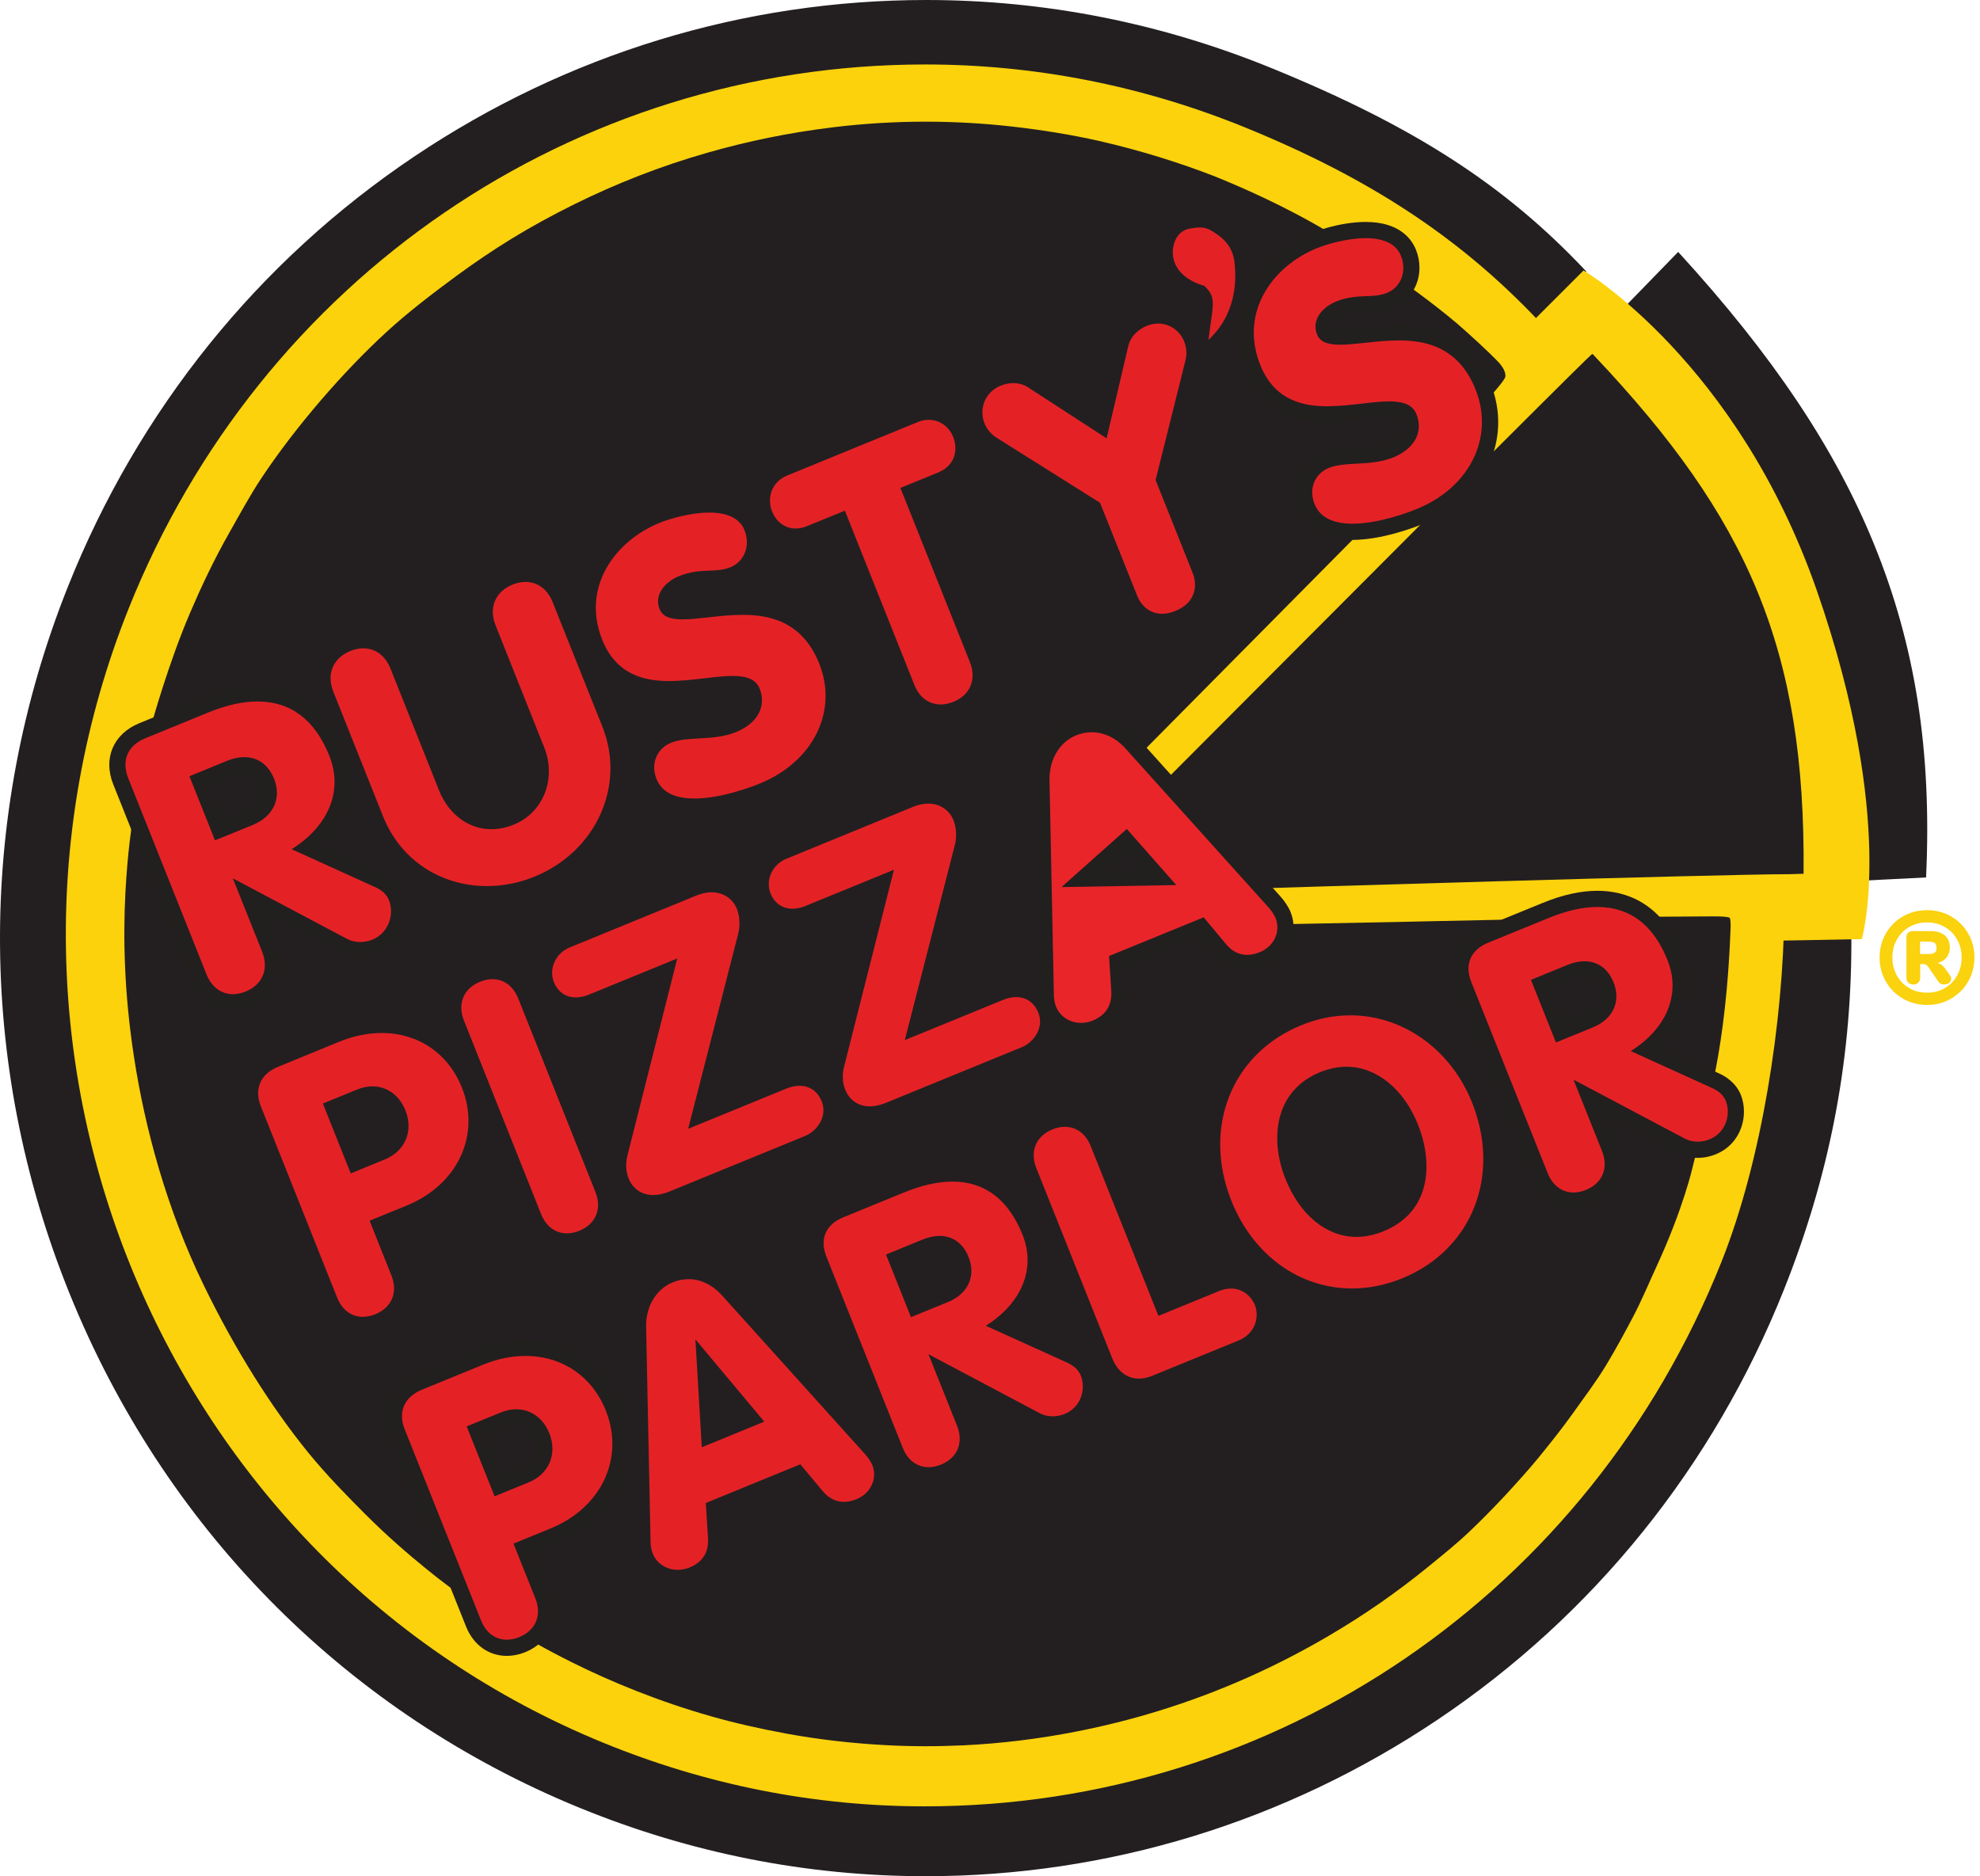 <?xml version="1.0" encoding="utf-8"?>
<!-- Generator: Adobe Illustrator 16.0.0, SVG Export Plug-In . SVG Version: 6.00 Build 0)  -->
<!DOCTYPE svg PUBLIC "-//W3C//DTD SVG 1.1//EN" "http://www.w3.org/Graphics/SVG/1.1/DTD/svg11.dtd">
<svg version="1.1" id="Layer_1" xmlns="http://www.w3.org/2000/svg" xmlns:xlink="http://www.w3.org/1999/xlink" x="0px" y="0px"
	 width="366.892px" height="347.706px" viewBox="0 0 366.892 347.706" enable-background="new 0 0 366.892 347.706"
	 xml:space="preserve">
<g>
	<path fill="#FBD20C" d="M339.386,174.111c0,90.877-73.672,164.545-164.549,164.545S10.293,264.988,10.293,174.111
		c0-90.877,73.667-164.544,164.544-164.544S339.386,83.234,339.386,174.111"/>
</g>
<g>
	<path fill="#231F20" d="M301.254,56.672l9.708-9.985l0.14,0.152c17.366,18.994,28.839,36.12,36.106,53.896
		c7.691,18.812,10.773,38.417,9.7,61.699l-0.008,0.177l-12.429,0.629l0.003-0.208C345.147,117.221,301.254,56.672,301.254,56.672z"
		/>
</g>
<g>
	<path fill="#231F20" d="M171.522,347.706c-22.008,0-43.604-4.274-64.187-12.704c-42.47-17.398-75.714-50.515-93.611-93.248
		c-17.896-42.734-18.303-89.975-1.144-133.018c13.054-32.748,35.253-60.322,64.199-79.742C105.05,10.026,137.847,0,171.625,0
		c22.009,0,43.605,4.275,64.19,12.706c26.242,10.737,43.044,21.59,57.993,37.459l0.15,0.159l-8.865,9.125l-0.164-0.173
		c-14.434-15.217-31.058-26.176-53.9-35.532c-19.11-7.827-39.159-11.796-59.59-11.796c-65.242,0-123.197,39.623-147.646,100.944
		c-32.883,82.507,6.583,176.746,87.977,210.073c19.106,7.826,39.152,11.794,59.581,11.794c65.247,0,123.203-39.625,147.65-100.95
		c7.513-18.864,11.425-44.648,11.627-64.801l0.002-0.229l12.426,0.134l-0.001,6.227c-0.06,22.029-4.142,42.907-12.48,63.829
		c-13.055,32.747-35.257,60.321-64.203,79.743C238.097,337.68,205.299,347.706,171.522,347.706z"/>
</g>
<g>
	<path fill="#231F20" d="M270.091,60.038c-9.76-8.286-23.994-17.053-23.994-17.053s-8.069-5.087-21.103-10.343
		c-6.04-2.333-13.204-4.66-21.312-6.515c-5.091-1.157-10.549-2.042-16.319-2.693c-10.056-1.128-21.273-1.283-33.055,0.162
		c-8.222,1.005-15.723,2.572-23.01,4.646c-8.899,2.521-17.218,5.825-24.861,9.604c-4.031,1.993-8.006,4.164-11.684,6.421
		c-3.538,2.182-6.89,4.45-10.108,6.816c-4.489,3.301-9.123,6.85-13.007,10.426c-7.974,7.295-16.854,17.564-23.143,27.012
		c-2.128,3.19-4.213,7.044-5.972,10.149c-2.942,5.17-5.321,10.265-7.298,14.888c-3.948,9.197-6.986,20.12-6.986,20.12l-2.208,8.579
		l-1.527,10.185c0,0-0.874,5.317-1.276,13.195c-0.396,7.758-0.289,18.078,1.621,30.373c1.974,12.841,5.964,27.942,12.95,42.267
		c5.907,12.137,12.603,22.652,19.275,30.871c3.555,4.365,7.288,8.123,10.548,11.404c4.271,4.277,8.19,7.604,11.145,10.013
		c3.545,2.908,5.836,4.483,5.836,4.472l7.043,5.18l7.621,4.299c2.144,1.219,4.314,2.352,6.713,3.551
		c3.663,1.827,7.672,3.632,11.953,5.315c4.311,1.704,8.993,3.317,13.884,4.702c4.401,1.259,9.087,2.308,13.887,3.192
		c5.902,1.082,12.1,1.809,18.532,2.147c4.686,0.255,9.446,0.255,14.378,0.023c6.828-0.329,13.865-1.172,21.076-2.598
		c4.857-0.964,9.721-2.162,14.722-3.692c12.065-3.686,22.716-8.644,32.022-14.13c3.262-1.924,6.311-3.88,9.266-5.926
		c3.123-2.182,6.084-4.408,8.865-6.676c2.838-2.326,5.275-4.258,7.791-6.651c2.276-2.158,4.582-4.529,6.616-6.706
		c2.114-2.294,4.099-4.487,5.979-6.761c2.254-2.758,4.396-5.451,6.316-8.126c2.38-3.369,4.453-6.044,6.349-9.187
		c1.759-2.894,3.603-6.331,4.966-8.911c1.617-3.051,3.217-6.895,4.371-9.378c5.025-10.865,6.721-18.541,6.721-18.541l2.134-8.551
		l1.476-6.585c0,0,0.988-3.79,1.941-11.027c1.176-8.908,1.385-16.948,1.4-16.948c-0.016,0.011,0.202-2.502-0.125-2.947
		c-0.255-0.346-3.808-0.276-3.808-0.276l-12.63,0.081l-18.466,0.342c-0.254,0.098-50.432,1.082-50.515,1.082
		c0,0.09-25.543-29.81-25.543-29.81l41.573-41.98c0,0,27.528-27.604,27.827-29.729c0.164-1.164-1.086-2.467-1.086-2.5
		C275.972,65.291,272.144,61.828,270.091,60.038"/>
</g>
<g>
	<path fill="#E42226" d="M90.243,164.211C90.242,164.211,90.242,164.211,90.243,164.211c-8.705,0-16.082-4.942-19.251-12.897
		l-9.215-23.096c-1.318-3.275-0.09-6.247,3.129-7.569c0.812-0.333,1.624-0.501,2.414-0.501c2.249,0,4.082,1.365,5.031,3.744
		l9.002,22.589c1.771,4.435,5.479,7.191,9.678,7.191c0,0,0,0,0.001,0c1.387,0,2.805-0.292,4.212-0.869
		c5.455-2.234,7.911-8.518,5.59-14.306l-8.999-22.593c-1.305-3.279-0.077-6.245,3.127-7.557c0.811-0.334,1.625-0.503,2.416-0.503
		c2.252,0,4.084,1.365,5.028,3.746l9.225,23.103c4.341,10.899-1.163,23.086-12.53,27.745
		C96.229,163.614,93.248,164.211,90.243,164.211z"/>
</g>
<g>
	<path fill="#E42226" d="M121.061,221.468c-2.131,0-3.804-1.129-4.589-3.1c-0.519-1.287-0.582-2.786-0.182-4.335l9.208-36.414
		l-16.441,6.735c-0.805,0.326-1.596,0.491-2.353,0.491c-1.868,0-3.348-1.031-4.06-2.829c-0.997-2.478,0.308-5.362,2.91-6.428
		l23.485-9.624c0.983-0.4,1.937-0.603,2.834-0.603c2.119,0,3.909,1.179,4.671,3.076c0.551,1.4,0.63,3.273,0.203,4.774l-9.234,35.983
		l18.184-7.446c0.851-0.347,1.679-0.521,2.459-0.521c1.909,0,3.373,1.042,4.123,2.935c1.046,2.615-0.751,5.396-3.086,6.353
		l-25.214,10.329C122.964,221.258,121.983,221.468,121.061,221.468z"/>
</g>
<g>
	<path fill="#E42226" d="M161.187,205.03c-2.118,0-3.784-1.128-4.573-3.095c-0.519-1.296-0.583-2.794-0.186-4.333l9.219-36.418
		l-16.445,6.728c-0.803,0.329-1.595,0.496-2.354,0.496c-1.859,0-3.34-1.028-4.063-2.821c-0.989-2.492,0.318-5.375,2.914-6.429
		l23.473-9.624c0.985-0.401,1.94-0.604,2.84-0.604c2.125,0,3.912,1.18,4.664,3.078c0.563,1.416,0.645,3.286,0.211,4.764
		l-9.23,35.985l18.176-7.439c0.852-0.35,1.681-0.528,2.465-0.528c1.905,0,3.367,1.042,4.117,2.933
		c1.054,2.615-0.748,5.395-3.091,6.35l-25.206,10.324C163.1,204.817,162.113,205.03,161.187,205.03z"/>
</g>
<g>
	<path fill="#E42226" d="M128.685,147.985c-3.707,0-6.074-1.22-7.036-3.625c-1.119-2.782,0.017-5.605,2.701-6.711
		c1.453-0.593,3.248-0.693,5.147-0.799c2.28-0.127,4.638-0.259,6.917-1.19c3.942-1.615,5.653-4.76,4.357-8.013
		c-0.656-1.646-2.202-2.379-5.015-2.379c-1.535,0-3.302,0.208-5.172,0.43c-2.142,0.252-4.356,0.514-6.56,0.514
		c-4.029,0-9.701-0.791-12.424-7.631c-3.913-9.778,2.359-18.303,10.576-21.669c1.752-0.713,5.674-1.919,9.26-1.919
		c3.417,0,5.668,1.124,6.512,3.25c1.146,2.848,0.02,5.812-2.62,6.892c-1.256,0.513-2.555,0.566-3.931,0.622
		c-1.625,0.066-3.468,0.142-5.586,1.01c-2.492,1.026-4.677,3.38-3.586,6.123c0.522,1.312,1.834,1.897,4.255,1.897
		c1.369,0,2.984-0.18,4.695-0.37c1.975-0.22,4.212-0.469,6.412-0.469c4.557,0,10.988,0.936,14.216,9.03
		c3.517,8.825-1.096,18.167-10.969,22.212C139.227,145.845,133.603,147.985,128.685,147.985z"/>
</g>
<g>
	<path fill="#E42226" d="M174.303,130.555C174.303,130.555,174.303,130.555,174.303,130.555c-2.179,0-3.956-1.329-4.877-3.646
		l-12.874-32.275l-6.956,2.851c-0.749,0.306-1.481,0.461-2.178,0.461c-1.941,0-3.577-1.205-4.375-3.222
		c-0.902-2.271-0.221-5.356,2.819-6.598l24.196-9.909c0.674-0.277,1.357-0.418,2.031-0.418c1.992,0,3.771,1.246,4.53,3.174
		c0.931,2.335,0.422,5.284-2.815,6.604l-6.961,2.845l12.877,32.273c1.274,3.201,0.077,6.093-3.05,7.367
		C175.871,130.389,175.075,130.555,174.303,130.555z"/>
</g>
<g>
	<path fill="#E42226" d="M215.327,113.751C215.327,113.751,215.327,113.751,215.327,113.751c-2.056,0-3.783-1.261-4.622-3.374
		l-6.871-17.205l-19.228-12.088c-0.982-0.629-1.757-1.567-2.183-2.644c-1.106-2.77,0.206-5.829,2.988-6.963
		c1.762-0.724,3.684-0.613,5.068,0.293l14.578,9.469l4.005-17.078c0.37-1.632,1.655-3.044,3.435-3.775
		c0.688-0.282,1.396-0.425,2.104-0.425c2.123,0,4.02,1.311,4.831,3.339c0.432,1.071,0.521,2.29,0.247,3.43l-5.548,22.231
		l6.868,17.213c0.915,2.278,0.633,5.489-3.177,7.042C216.955,113.572,216.116,113.751,215.327,113.751z"/>
</g>
<g>
	<g>
		<path fill="#E42226" d="M250.622,98.554c-5.46,0-7.6-2.501-8.434-4.6c-1.418-3.518,0.076-7.229,3.478-8.625
			c1.682-0.689,3.582-0.79,5.595-0.896c2.135-0.113,4.338-0.23,6.361-1.06c2.447-0.999,4.641-3.106,3.463-6.032
			c-0.189-0.476-0.58-1.455-3.65-1.455c-1.425,0-3.11,0.195-4.896,0.401c-2.142,0.247-4.344,0.5-6.579,0.5
			c-2.574,0-10.408,0-13.834-8.604c-4.259-10.692,2.438-19.939,11.255-23.548c1.816-0.743,5.9-2.001,9.684-2.001
			c5.428,0,7.292,2.637,7.92,4.209c1.454,3.641-0.011,7.432-3.406,8.819c-1.492,0.615-2.979,0.671-4.418,0.727
			c-1.557,0.06-3.163,0.121-5.013,0.877c-1.296,0.535-3.536,2.093-2.71,4.153c0.116,0.291,0.386,0.967,2.892,0.967
			c1.262,0,2.8-0.167,4.429-0.343c1.979-0.214,4.196-0.454,6.416-0.454c2.878,0,11.638,0,15.632,10.013
			c3.847,9.623-1.049,19.751-11.641,24.082C261.524,96.357,255.765,98.554,250.622,98.554z"/>
		<path fill="#221F1F" d="M253.064,44.134c3.417,0,5.674,1.129,6.527,3.266c1.139,2.852,0.029,5.808-2.581,6.874
			c-1.249,0.515-2.541,0.564-3.908,0.616c-1.606,0.062-3.427,0.131-5.522,0.988c-2.472,1.02-4.632,3.363-3.535,6.1
			c0.527,1.32,1.849,1.909,4.284,1.909c1.345,0,2.925-0.171,4.597-0.353c1.924-0.208,4.104-0.444,6.248-0.444
			c4.56,0,10.996,0.94,14.238,9.068c3.527,8.823-1.021,18.133-10.814,22.138c-1.578,0.647-7.107,2.758-11.976,2.758
			c-3.708,0-6.076-1.229-7.039-3.653c-1.121-2.781-0.006-5.593,2.652-6.684c1.443-0.591,3.222-0.686,5.104-0.786
			c2.258-0.12,4.591-0.244,6.852-1.17c3.912-1.596,5.594-4.728,4.285-7.98c-0.66-1.657-2.215-2.395-5.042-2.395
			c-1.507,0-3.236,0.199-5.067,0.411c-2.091,0.241-4.254,0.49-6.407,0.49c-4.031,0-9.707-0.794-12.44-7.659
			c-3.897-9.786,2.296-18.276,10.43-21.605C245.664,45.322,249.513,44.134,253.064,44.134 M253.064,41.134
			c-4.945,0-9.723,1.896-10.251,2.113c-9.5,3.888-16.7,13.893-12.081,25.491c2.522,6.336,7.646,9.549,15.228,9.549
			c2.321,0,4.566-0.258,6.738-0.508c1.754-0.203,3.398-0.393,4.736-0.393c0.481,0,2.068,0.037,2.255,0.505
			c0.908,2.257-1.259,3.532-2.631,4.092c-1.794,0.735-3.775,0.841-5.873,0.952c-2.053,0.109-4.172,0.221-6.088,1.006
			c-4.189,1.719-6.036,6.268-4.297,10.581c0.999,2.516,3.52,5.532,9.821,5.532c5.417,0,11.407-2.283,13.113-2.982
			c11.388-4.657,16.63-15.603,12.462-26.028c-4.369-10.955-13.894-10.955-17.023-10.955c-2.301,0-4.561,0.244-6.555,0.46
			c-1.61,0.174-3.109,0.337-4.29,0.337c-0.902,0-1.35-0.1-1.542-0.163c-0.203-0.951,1.347-1.829,1.937-2.072
			c1.596-0.652,3.002-0.706,4.491-0.763c1.499-0.058,3.195-0.122,4.938-0.84c4.104-1.677,5.964-6.405,4.225-10.76
			C261.608,44.362,259.376,41.134,253.064,41.134L253.064,41.134z"/>
	</g>
</g>
<g>
	<path fill="#E42226" d="M223.932,63.002l0.082-0.677c0.122-1.004,0.251-1.883,0.364-2.662c0.521-3.564,0.718-4.915-1.232-6.697
		c-0.608-0.151-5.387-1.477-5.8-5.687c-0.171-1.699,0.5-4.407,3.05-4.901c2.808-0.543,3.529-0.04,5.167,1.077l0.076,0.052
		c1.832,1.247,2.94,3.105,3.122,5.232c0.195,2.12,0.792,8.577-4.35,13.778L223.932,63.002z"/>
</g>
<g>
	<path fill="#E42226" d="M105.046,228.567L105.046,228.567c-2.132,0-3.874-1.298-4.779-3.56l-14.295-35.867
		c-1.246-3.123-0.078-5.947,2.977-7.194c0.775-0.319,1.551-0.481,2.304-0.481c2.127,0,3.866,1.299,4.77,3.565l14.304,35.859
		c1.25,3.129,0.079,5.955-2.982,7.201C106.571,228.407,105.798,228.567,105.046,228.567z"/>
</g>
<g>
	<path fill="#E42226" d="M211.037,255.492c-2.182,0-3.982-1.375-4.939-3.772l-14.058-35.219c-1.25-3.119-0.086-5.942,2.965-7.191
		c0.779-0.32,1.558-0.482,2.315-0.482c2.132,0,3.875,1.295,4.78,3.554l12.558,31.481l11.206-4.592
		c0.771-0.315,1.529-0.476,2.256-0.476c2,0,3.763,1.282,4.49,3.268c0.73,2.228-0.099,5.12-3.092,6.354l-16.033,6.557
		C212.645,255.317,211.821,255.492,211.037,255.492z"/>
</g>
<g>
	<path fill="#E42226" d="M93.922,303.874L93.922,303.874c-2.14,0-3.883-1.301-4.783-3.569l-14.167-35.47
		c-1.261-3.168-0.048-5.952,3.166-7.267l11.36-4.656c2.636-1.077,5.288-1.623,7.883-1.623c6.787,0,12.347,3.783,14.874,10.12
		c3.503,8.796-0.787,17.979-10.201,21.836l-6.906,2.825l4.05,10.132c1.246,3.114,0.078,5.939-2.976,7.196
		C95.448,303.714,94.675,303.874,93.922,303.874z M97.381,251.755c-2.535,0-5.128,0.534-7.707,1.589L78.314,258
		c-2.995,1.225-4.083,3.716-2.91,6.662l14.168,35.47c0.826,2.083,2.411,3.276,4.35,3.276c0.691,0,1.406-0.148,2.124-0.441
		c2.793-1.149,3.861-3.737,2.72-6.591l-4.222-10.562l7.333-3.001c9.167-3.755,13.349-12.685,9.945-21.232
		C109.369,255.429,103.97,251.755,97.381,251.755z"/>
</g>
<g>
	<path fill="#FBD20C" d="M283.058,60.492l10.376-10.376c0,0,28.448,16.845,43.24,59.369c14.788,42.524,8.319,64.56,8.319,64.56
		s-16.021,0.309-18.181,0.309c-2.154,0-2.922-7.537-2.922-7.537"/>
</g>
<g>
	<path fill="#E42226" d="M291.567,222.497c-2.726,0-5.03-1.682-6.165-4.498l-14.177-35.471c-1.568-3.964-0.026-7.572,3.927-9.196
		l11.3-4.621c3.45-1.412,6.661-2.128,9.544-2.128c6.596,0,11.571,3.738,14.391,10.81c2.477,6.173,0.475,12.541-5.217,17.11
		l12.715,5.775c1.63,0.736,2.739,1.802,3.293,3.167c1.234,3.122,0.117,7.475-3.829,9.087c-0.599,0.248-1.574,0.547-2.781,0.547
		c-1.091,0-2.116-0.243-3.046-0.722l-17.044-9.036l3.773,9.447c1.548,3.923,0.014,7.593-3.814,9.138
		C293.487,222.297,292.518,222.497,291.567,222.497z M289.146,191.236l5.426-2.218c3.014-1.229,4.145-3.625,3.026-6.407
		c-0.542-1.354-1.677-2.966-4.006-2.966c-0.789,0-1.642,0.184-2.532,0.546l-5.436,2.226L289.146,191.236z"/>
	<path fill="#221F1F" d="M295.996,168.083c6.015,0,10.388,3.319,12.997,9.865c2.497,6.223-0.114,12.643-6.818,16.842l15.09,6.854
		c1.27,0.573,2.119,1.369,2.523,2.365c0.967,2.446,0.092,5.868-3.007,7.134c-0.479,0.198-1.252,0.436-2.214,0.436
		c-0.851,0-1.645-0.188-2.359-0.556l-20.641-10.942l5.291,13.244c1.237,3.137,0.066,5.959-2.983,7.19
		c-0.777,0.32-1.554,0.482-2.308,0.482c-2.122,0-3.862-1.297-4.773-3.559l-14.176-35.467c-1.273-3.219-0.112-5.93,3.104-7.252
		l11.297-4.62C290.289,168.761,293.309,168.083,295.996,168.083 M288.314,193.197l6.825-2.79c3.762-1.535,5.273-4.814,3.851-8.355
		c-1.009-2.52-2.925-3.907-5.397-3.907c-0.984,0-2.026,0.221-3.098,0.657l-6.814,2.79l4.546,11.386L288.314,193.197
		 M295.996,165.083c-3.079,0-6.481,0.753-10.112,2.24l-11.297,4.62c-4.716,1.938-6.626,6.412-4.759,11.133l14.18,35.477
		c1.375,3.412,4.2,5.445,7.56,5.445c1.148,0,2.31-0.238,3.45-0.709c4.562-1.841,6.474-6.395,4.632-11.064l-2.263-5.663l13.416,7.112
		c1.177,0.606,2.433,0.905,3.765,0.905c1.454,0,2.631-0.361,3.362-0.664c4.78-1.952,6.139-7.236,4.648-11.008
		c-0.494-1.218-1.593-2.874-4.079-3.997l-10.612-4.82c4.85-4.833,6.354-11.118,3.891-17.258
		C307.907,167.122,301.058,165.083,295.996,165.083L295.996,165.083z M287.569,183.242l4.063-1.663
		c0.705-0.287,1.366-0.434,1.961-0.434c0.774,0,1.887,0.209,2.612,2.022c1.018,2.532-0.635,3.824-2.199,4.462l-4.027,1.646
		L287.569,183.242L287.569,183.242z"/>
</g>
<path fill="#E42226" d="M272.771,204.328c-3.925-9.818-12.771-16.162-22.539-16.162c-3.072,0-6.14,0.617-9.116,1.835
	c-12.91,5.278-18.347,18.973-12.929,32.563c3.993,10.003,12.556,16.217,22.347,16.217c0.001,0,0.001,0,0.001,0
	c3.116,0,6.249-0.635,9.313-1.886C272.755,231.605,278.19,217.909,272.771,204.328z M256.371,228.18
	c-1.693,0.692-3.384,1.043-5.024,1.043c-5.542,0-10.461-4.021-13.158-10.754c-2.918-7.331-2.07-16.284,6.4-19.763
	c1.647-0.674,3.303-1.015,4.92-1.015c5.53,0,10.607,4.111,13.251,10.73C265.47,215.221,265.424,224.476,256.371,228.18z"/>
<path fill="#E42226" d="M200.268,254.915c-0.393-0.988-1.234-1.788-2.502-2.376l-15.104-6.842
	c6.694-4.201,9.308-10.622,6.822-16.846c-2.623-6.551-6.999-9.872-13.007-9.872c-2.685,0-5.702,0.679-8.97,2.017l-11.285,4.619
	c-3.221,1.322-4.378,4.03-3.095,7.245l14.162,35.479c0.899,2.265,2.64,3.563,4.777,3.564c0,0,0,0,0,0
	c0.751,0,1.526-0.16,2.301-0.477c3.051-1.248,4.218-4.076,2.972-7.206l-5.301-13.255l20.663,10.956
	c0.706,0.37,1.497,0.558,2.354,0.558c0.751,0,1.539-0.153,2.217-0.432C200.371,260.785,201.241,257.362,200.268,254.915z
	 M175.628,241.31l-6.826,2.79l-4.63-11.604l6.807-2.789c1.078-0.439,2.125-0.663,3.112-0.663c2.463,0,4.374,1.387,5.379,3.903
	C180.894,236.5,179.386,239.783,175.628,241.31z"/>
<path fill="#E42226" d="M161.646,271.527c-0.209-0.51-0.711-1.352-1.486-2.186l-26.302-29.195c-1.763-1.992-3.99-3.09-6.273-3.09
	c-0.98,0-1.969,0.2-2.938,0.595c-3.075,1.264-5.007,4.508-4.922,8.264l0.822,39.655c0,0.39-0.002,1.303,0.405,2.321
	c0.747,1.871,2.53,3.033,4.654,3.033h0c0.738,0,1.466-0.145,2.165-0.429c2.443-1,3.595-2.841,3.422-5.471l-0.409-6.483l17.516-7.178
	l4.189,5.025c1.682,1.952,3.791,2.434,6.269,1.425C161.352,276.745,162.621,273.985,161.646,271.527z M130.039,268.214
	l-1.181-20.004l12.762,15.255L130.039,268.214z"/>
<g>
	<path fill="#E42226" d="M93.922,305.374c-2.746,0-5.055-1.688-6.177-4.517l-14.166-35.466c-1.577-3.96-0.01-7.575,3.991-9.212
		l11.359-4.655c2.818-1.151,5.661-1.735,8.452-1.735c7.423,0,13.505,4.137,16.268,11.064c3.822,9.597-0.815,19.597-11.025,23.779
		l-5.529,2.263l3.498,8.75c1.556,3.891,0.03,7.564-3.798,9.14C95.833,305.177,94.869,305.374,93.922,305.374z M92.48,275.341
		l4.928-2.018c3.005-1.229,4.206-4.105,2.988-7.157c-0.894-2.22-2.618-3.495-4.73-3.495c-0.741,0-1.512,0.161-2.292,0.479
		l-4.955,2.021L92.48,275.341z"/>
	<path fill="#221F1F" d="M97.381,251.289c6.787,0,12.347,3.783,14.874,10.12c3.503,8.796-0.787,17.979-10.201,21.836l-6.906,2.825
		l4.05,10.132c1.246,3.114,0.078,5.939-2.976,7.196c-0.775,0.315-1.548,0.476-2.301,0.476c-2.14,0-3.883-1.301-4.783-3.569
		l-14.167-35.47c-1.261-3.168-0.048-5.952,3.166-7.267l11.36-4.656C92.134,251.835,94.786,251.289,97.381,251.289 M91.648,277.303
		l6.328-2.592c3.769-1.541,5.336-5.283,3.813-9.101c-1.119-2.779-3.408-4.439-6.123-4.439c-0.936,0-1.897,0.198-2.858,0.59
		l-6.333,2.583L91.648,277.303 M97.381,248.289c-2.987,0-6.021,0.621-9.018,1.846L77,254.793c-4.76,1.946-6.696,6.428-4.815,11.151
		l14.168,35.474c1.354,3.414,4.185,5.456,7.569,5.456c1.141,0,2.296-0.234,3.432-0.697c4.587-1.888,6.487-6.446,4.63-11.089
		l-2.945-7.368l4.151-1.698c11.009-4.51,15.993-15.327,11.852-25.723C112.043,252.778,105.441,248.289,97.381,248.289
		L97.381,248.289z M90.364,265.997l3.576-1.458c0.599-0.244,1.179-0.368,1.725-0.368c2.01,0,2.955,1.604,3.34,2.56
		c0.913,2.287,0.084,4.284-2.165,5.204l-3.529,1.444L90.364,265.997L90.364,265.997z"/>
</g>
<g>
	<path fill="#E92529" d="M200.333,191.063c-2.75,0-5.066-1.523-6.046-3.974c-0.51-1.294-0.509-2.444-0.508-2.877l-0.806-39.633
		c-0.089-4.388,2.206-8.191,5.848-9.688c1.126-0.458,2.29-0.689,3.465-0.689c2.758,0,5.403,1.271,7.447,3.581l26.27,29.186
		c0.814,0.885,1.482,1.893,1.774,2.682c1.279,3.196-0.356,6.806-3.739,8.183c-1.008,0.417-2.004,0.629-2.953,0.629l0,0
		c-1.896,0-3.627-0.854-5.005-2.468l-3.487-4.185l-15.521,6.347l0.347,5.41c0.188,3.296-1.316,5.698-4.351,6.957
		C202.178,190.883,201.262,191.063,200.333,191.063z M200.713,162.83l13.979-0.247l-6.025-6.839L200.713,162.83z"/>
	<path fill="#221F1F" d="M202.286,135.701c2.301,0,4.55,1.071,6.324,3.075l26.277,29.195c0.826,0.898,1.315,1.747,1.483,2.2
		c0.981,2.453-0.29,5.21-2.898,6.272c-0.837,0.346-1.635,0.518-2.388,0.518c-1.464,0-2.762-0.65-3.863-1.942l-4.18-5.015
		l-17.537,7.17l0.416,6.487c0.15,2.628-1.003,4.469-3.429,5.476c-0.698,0.283-1.424,0.426-2.159,0.426h0
		c-2.123,0-3.906-1.162-4.653-3.031c-0.403-1.022-0.401-1.931-0.401-2.319l-0.806-39.665c-0.077-3.765,1.854-7.011,4.919-8.271
		C200.345,135.889,201.32,135.701,202.286,135.701 M196.694,164.401l21.268-0.376l-9.167-10.404L196.694,164.401 M202.286,132.701
		c-1.369,0-2.723,0.268-4.024,0.797c-4.23,1.739-6.891,6.099-6.789,11.111l0.806,39.632c0,0.534,0.01,1.869,0.61,3.391
		c1.2,3.001,4.12,4.931,7.444,4.931c1.123,0,2.229-0.217,3.286-0.645c3.649-1.514,5.522-4.504,5.297-8.428l-0.279-4.355
		l13.506-5.522l2.773,3.328c1.693,1.985,3.818,3.021,6.168,3.021c1.146,0,2.335-0.251,3.532-0.745
		c4.132-1.682,6.132-6.128,4.552-10.127c-0.363-0.956-1.136-2.129-2.073-3.149l-26.256-29.171
		C208.523,134.152,205.479,132.701,202.286,132.701L202.286,132.701z M204.732,161.259l3.807-3.391l2.884,3.273L204.732,161.259
		L204.732,161.259z"/>
</g>
<g>
	<path fill="#E42226" d="M43.165,185.741c-2.779,0-5.127-1.713-6.28-4.581l-14.512-36.378c-1.606-4.039-0.033-7.714,4.006-9.365
		l11.578-4.743c3.529-1.444,6.813-2.177,9.76-2.177c6.745,0,11.834,3.824,14.718,11.058c2.533,6.339,0.463,12.868-5.395,17.535
		l13.099,5.946c1.664,0.753,2.788,1.846,3.341,3.247c1.266,3.17,0.003,7.644-3.897,9.24c-0.871,0.357-1.88,0.554-2.84,0.554
		c-1.119,0-2.164-0.249-3.105-0.739l-17.586-9.327l3.918,9.812c1.581,3.985,0.024,7.727-3.872,9.312
		C45.124,185.537,44.135,185.741,43.165,185.741L43.165,185.741z M40.671,153.777l5.601-2.283c3.093-1.272,4.259-3.749,3.116-6.622
		c-0.558-1.393-1.726-3.056-4.123-3.056c-0.815,0-1.695,0.191-2.616,0.567l-5.604,2.293L40.671,153.777z"/>
	<path fill="#221F1F" d="M47.718,129.999c6.167,0,10.649,3.402,13.324,10.113c2.554,6.39-0.13,12.972-7.003,17.265l15.48,7.027
		c1.297,0.587,2.161,1.405,2.565,2.432c1.001,2.509,0.007,6.042-3.07,7.302c-0.695,0.285-1.502,0.442-2.271,0.442
		c-0.875,0-1.687-0.191-2.412-0.569l-21.189-11.238l5.435,13.609c1.271,3.206,0.076,6.097-3.044,7.367
		c-0.797,0.328-1.594,0.494-2.368,0.494c-2.177,0-3.959-1.327-4.889-3.64l-14.51-36.374c-1.311-3.297-0.122-6.071,3.181-7.42
		l11.579-4.743C41.873,130.693,44.965,129.999,47.718,129.999 M39.837,155.737l7.001-2.854c3.837-1.579,5.386-4.941,3.943-8.566
		c-1.033-2.581-2.992-4.001-5.517-4.001c-1.01,0-2.081,0.228-3.183,0.678l-6.98,2.856L39.837,155.737 M47.718,126.999
		c-3.144,0-6.619,0.77-10.329,2.289l-11.58,4.743c-4.798,1.96-6.74,6.503-4.831,11.305l14.511,36.377
		c1.393,3.464,4.261,5.527,7.675,5.528c1.167,0,2.347-0.242,3.508-0.719c4.637-1.887,6.571-6.514,4.693-11.248l-2.404-6.021
		l13.964,7.406c1.176,0.613,2.454,0.919,3.817,0.919c1.167,0,2.346-0.23,3.41-0.667c4.722-1.933,6.252-7.347,4.718-11.19
		c-0.477-1.209-1.583-2.906-4.114-4.052l-10.988-4.988c5.01-4.936,6.578-11.381,4.059-17.684
		C59.875,129.081,52.885,126.999,47.718,126.999L47.718,126.999z M38.989,145.501l4.229-1.731c0.738-0.301,1.427-0.455,2.047-0.455
		c0.809,0,1.972,0.219,2.731,2.116c1.109,2.789-0.964,4.127-2.299,4.677l-4.192,1.709L38.989,145.501L38.989,145.501z"/>
</g>
<g>
	<path fill="#231F20" d="M334.2,161.927c0.408-41.733-10.372-65.916-38.641-95.846c0,0,0,0,0,0c-0.122-0.129-0.237-0.256-0.36-0.386
		l-0.067-0.071h-0.099c-0.123,0-0.38,0-78.992,78.913l-0.146,0.147l16.639,19.975l0.111-0.003
		c0.854-0.027,85.608-2.649,98.988-2.649"/>
</g>
<path fill="#E42226" d="M85.592,201.563c-2.53-6.339-8.084-10.124-14.858-10.124c-2.596,0-5.25,0.547-7.888,1.626l-11.36,4.656
	c-3.215,1.313-4.426,4.102-3.16,7.276l14.148,35.485c0.901,2.258,2.639,3.554,4.768,3.554c0,0,0,0,0,0
	c0.751,0,1.526-0.16,2.302-0.477c3.059-1.247,4.228-4.071,2.978-7.193l-4.041-10.146l6.919-2.822
	C84.815,219.534,89.102,210.351,85.592,201.563z M71.318,214.867l-6.33,2.596l-5.163-12.955l6.331-2.584
	c0.961-0.395,1.924-0.595,2.862-0.595c2.718,0,4.999,1.661,6.103,4.445C76.65,209.588,75.087,213.327,71.318,214.867z"/>
<path fill="#FAD20E" stroke="#FAD20E" stroke-miterlimit="10" d="M364.265,173.241c-0.726-1.258-1.718-2.25-2.977-2.977
	c-1.259-0.726-2.66-1.089-4.205-1.089c-1.544,0-2.949,0.363-4.217,1.089c-1.267,0.727-2.263,1.719-2.988,2.977
	c-0.726,1.259-1.089,2.661-1.089,4.205s0.363,2.946,1.089,4.205c0.726,1.259,1.722,2.255,2.988,2.989
	c1.268,0.733,2.673,1.101,4.217,1.101c1.529,0,2.927-0.367,4.193-1.101s2.263-1.729,2.988-2.989c0.727-1.259,1.09-2.66,1.09-4.205
	S364.992,174.5,364.265,173.241z M363.095,181.025c-0.594,1.074-1.417,1.916-2.467,2.525c-1.051,0.61-2.232,0.915-3.545,0.915
	c-1.313,0-2.498-0.305-3.556-0.915c-1.059-0.61-1.885-1.452-2.479-2.525c-0.595-1.073-0.892-2.267-0.892-3.579
	s0.297-2.502,0.892-3.568c0.595-1.065,1.421-1.903,2.479-2.514c1.058-0.61,2.242-0.915,3.556-0.915c1.313,0,2.494,0.305,3.545,0.915
	c1.05,0.61,1.873,1.448,2.467,2.514c0.595,1.066,0.893,2.255,0.893,3.568S363.69,179.952,363.095,181.025z"/>
<path fill="#FAD20E" d="M361.277,180.689l-0.834-1.182c-0.231-0.309-0.46-0.544-0.684-0.706c-0.224-0.163-0.475-0.274-0.752-0.336
	c0.725-0.169,1.288-0.51,1.69-1.019c0.401-0.51,0.603-1.135,0.603-1.876c0-0.942-0.31-1.68-0.927-2.213
	c-0.618-0.533-1.499-0.799-2.642-0.799h-3.289c-0.387,0-0.681,0.104-0.881,0.313c-0.201,0.208-0.301,0.506-0.301,0.892v7.39
	c0,0.417,0.119,0.738,0.358,0.961c0.239,0.224,0.553,0.336,0.939,0.336c0.37,0,0.671-0.112,0.903-0.336
	c0.231-0.224,0.347-0.544,0.347-0.961v-2.479h0.626c0.2,0,0.366,0.042,0.498,0.127c0.131,0.085,0.258,0.22,0.382,0.405l1.831,2.664
	c0.263,0.386,0.633,0.58,1.111,0.58c0.34,0,0.641-0.101,0.903-0.301c0.263-0.201,0.395-0.448,0.395-0.742
	C361.555,181.161,361.462,180.921,361.277,180.689z M358.508,176.531c-0.224,0.178-0.599,0.267-1.123,0.267h-1.599v-2.294h1.599
	c0.524,0,0.899,0.085,1.123,0.255c0.225,0.17,0.336,0.471,0.336,0.903C358.844,176.063,358.733,176.353,358.508,176.531z"/>
</svg>
